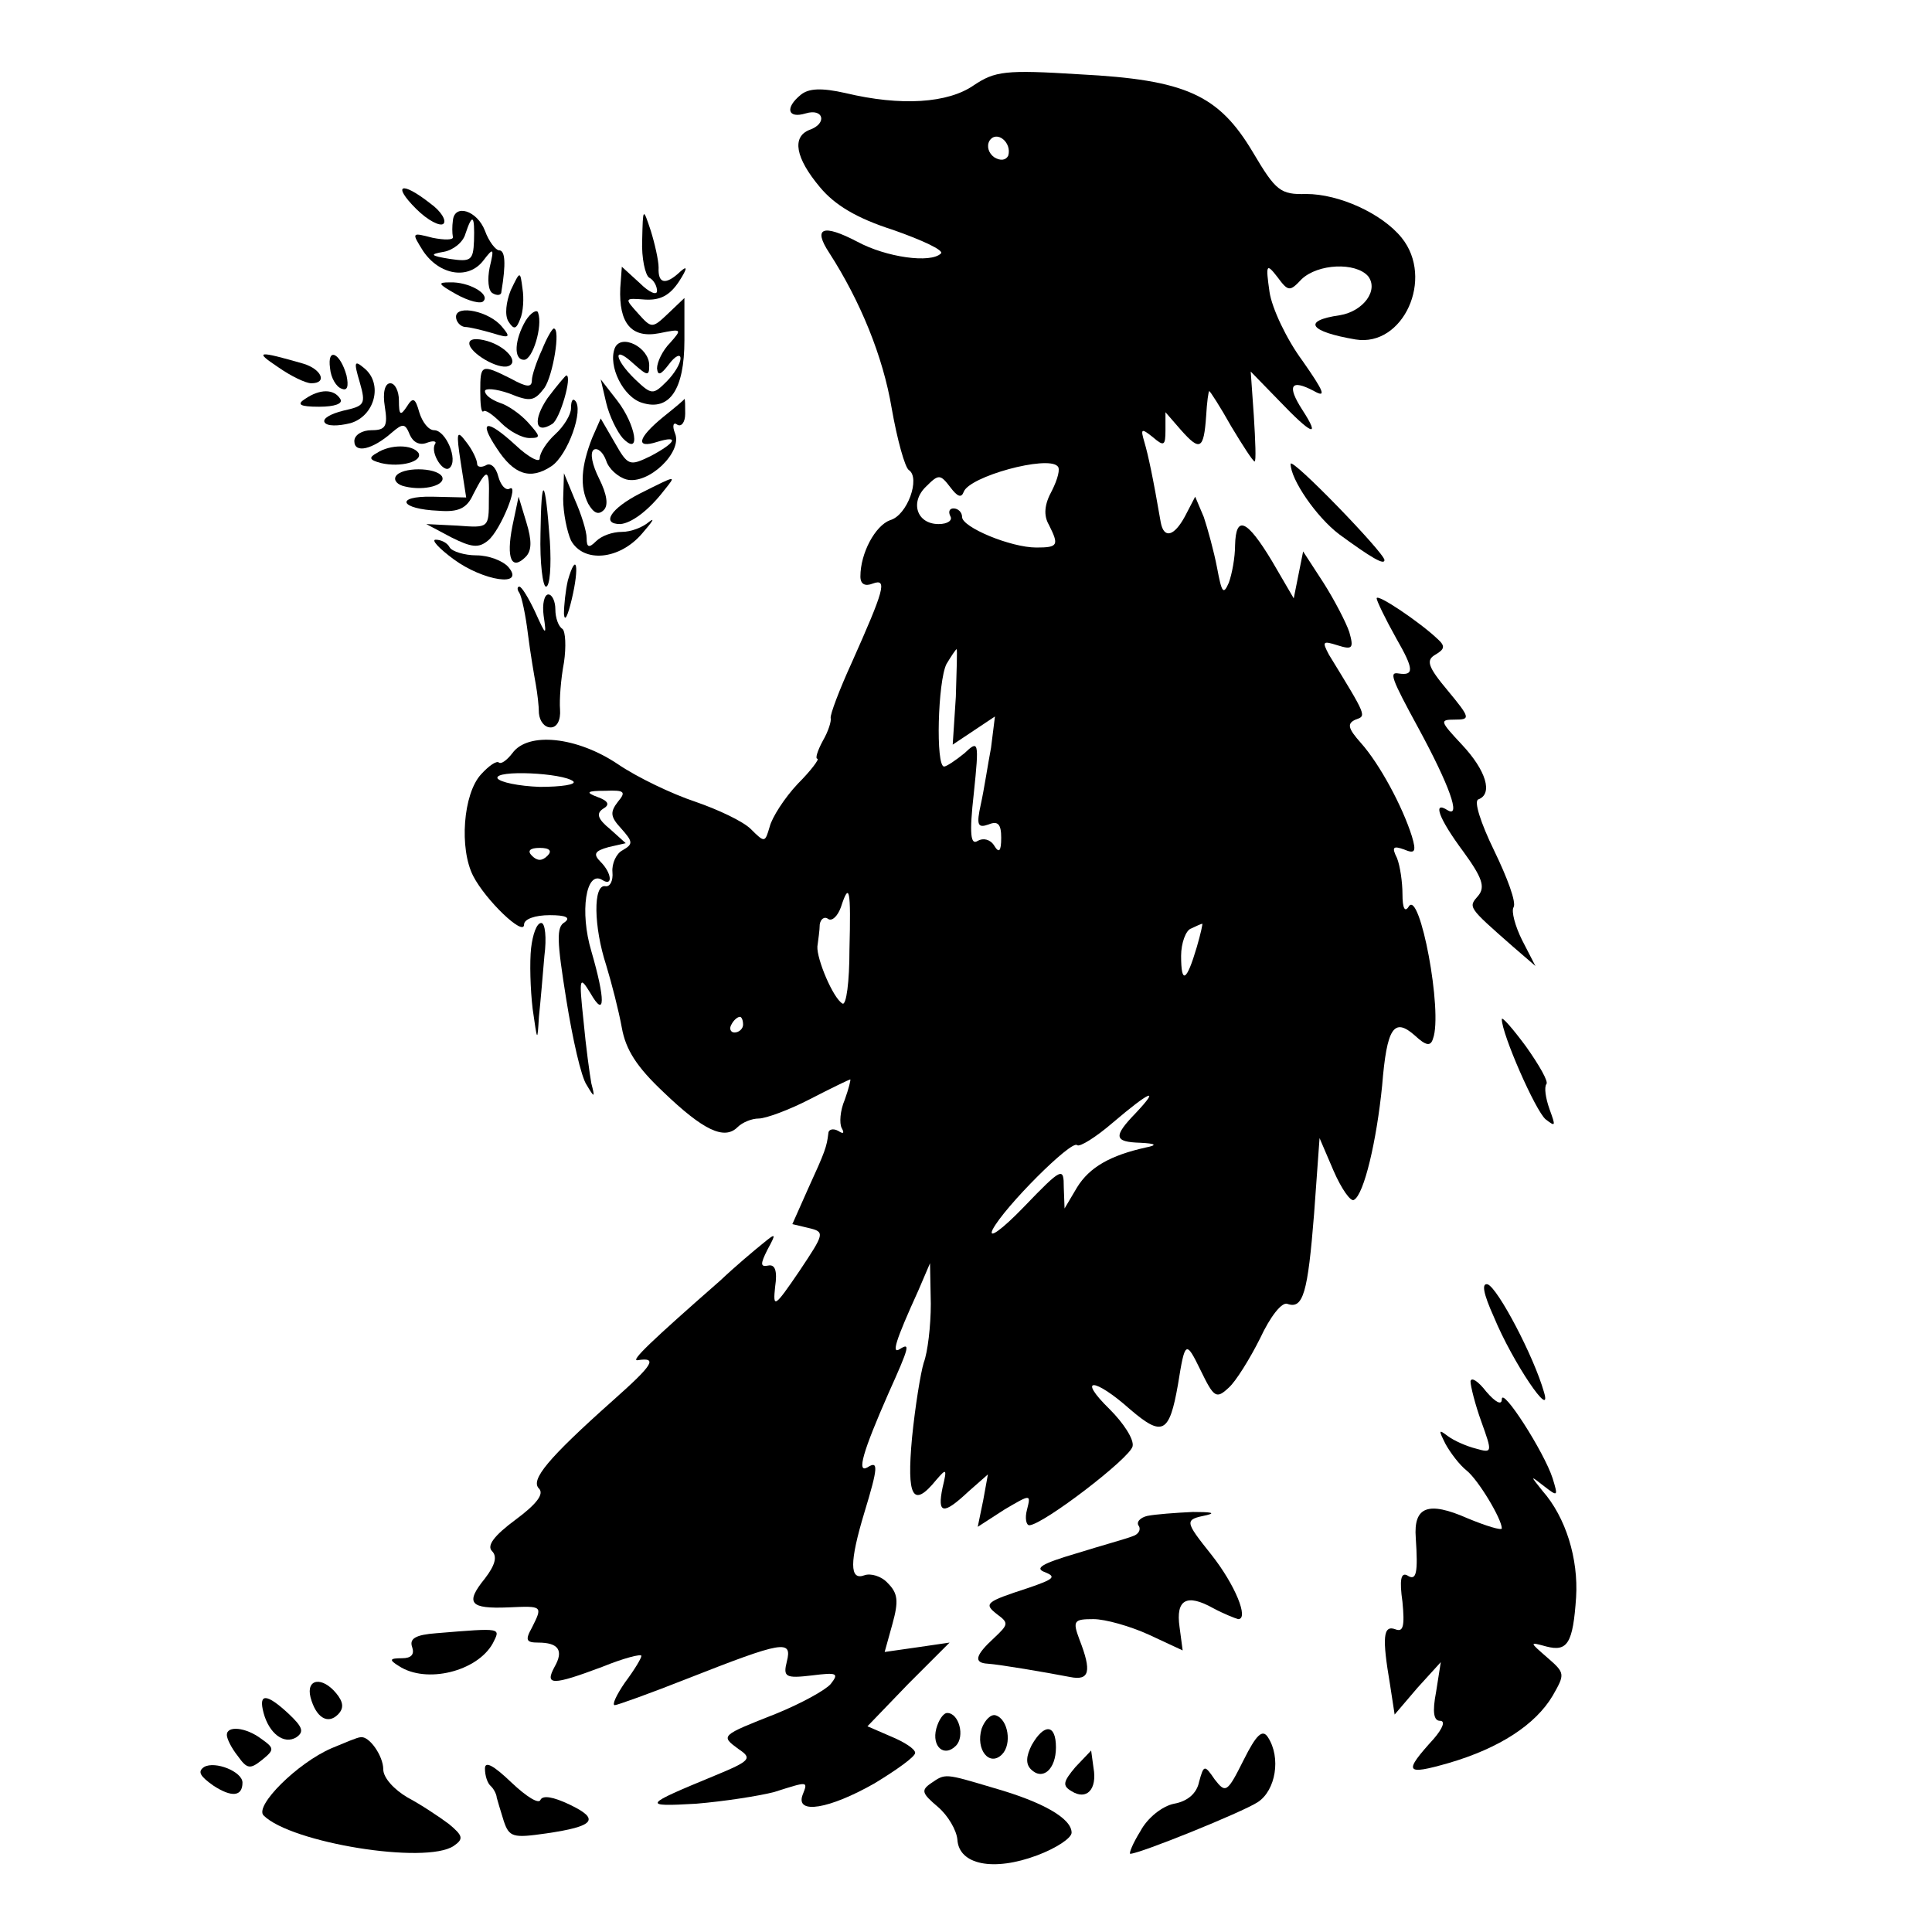 <?xml version="1.0" standalone="no"?>
<!DOCTYPE svg PUBLIC "-//W3C//DTD SVG 20010904//EN"
 "http://www.w3.org/TR/2001/REC-SVG-20010904/DTD/svg10.dtd">
<svg version="1.0" xmlns="http://www.w3.org/2000/svg"
 width="247pt" height="247pt" viewBox="0 0 247 247"
 preserveAspectRatio="xMidYMid meet">
<g transform="translate(0,247) scale(0.1,-0.1)"
fill="#000000" stroke="none">
<path d="M1245 2361 c-33 -23 -93 -27 -164 -10 -31 7 -47 6 -57 -2 -21 -17
-17 -31 6 -24 23 7 28 -13 5 -21 -23 -9 -18 -36 13 -73 19 -23 47 -40 94 -55
37 -13 65 -26 61 -30 -13 -13 -70 -5 -107 15 -44 23 -57 18 -36 -14 40 -62 69
-133 80 -199 7 -40 17 -76 22 -79 15 -10 -2 -58 -24 -64 -19 -7 -38 -42 -38
-72 0 -10 6 -13 16 -9 19 7 14 -9 -27 -101 -16 -35 -28 -67 -27 -71 1 -4 -3
-17 -10 -29 -7 -13 -10 -23 -7 -23 3 0 -8 -15 -25 -32 -17 -18 -33 -43 -36
-55 -6 -20 -6 -21 -24 -3 -10 10 -42 25 -71 35 -30 10 -74 31 -99 48 -52 35
-115 42 -135 14 -7 -9 -14 -14 -17 -12 -3 3 -13 -4 -23 -15 -23 -25 -28 -95
-10 -130 16 -31 65 -78 65 -62 0 7 14 12 33 12 20 0 27 -3 19 -9 -11 -6 -10
-24 2 -99 8 -50 19 -99 26 -109 10 -17 11 -17 6 2 -2 11 -7 47 -10 80 -6 56
-5 58 9 35 19 -33 19 -8 1 54 -15 50 -7 104 14 91 14 -9 12 9 -2 23 -10 10 -8
14 10 19 l22 5 -20 18 c-16 13 -18 20 -9 26 9 5 7 10 -7 15 -16 6 -14 8 10 8
24 1 27 -1 16 -14 -10 -13 -10 -19 4 -34 15 -17 16 -20 2 -28 -8 -4 -14 -17
-13 -28 1 -11 -3 -19 -9 -18 -16 3 -15 -52 1 -101 7 -23 16 -58 20 -80 5 -28
19 -50 53 -82 51 -49 78 -62 95 -45 6 6 18 11 27 11 9 0 39 11 66 25 27 14 50
25 51 25 1 0 -2 -12 -7 -26 -6 -14 -7 -30 -4 -36 4 -7 2 -8 -4 -4 -7 4 -13 2
-13 -3 -2 -17 -4 -23 -26 -71 l-20 -45 21 -5 c21 -5 20 -7 -12 -55 -32 -47
-34 -48 -31 -20 3 20 0 29 -9 27 -10 -2 -10 2 -1 20 12 22 11 22 -6 8 -10 -8
-35 -29 -54 -47 -89 -78 -115 -103 -106 -102 26 4 21 -5 -32 -52 -83 -74 -105
-101 -94 -112 7 -7 -3 -20 -30 -40 -27 -20 -37 -33 -30 -40 7 -7 4 -18 -9 -35
-26 -32 -19 -39 30 -37 44 2 44 2 30 -26 -9 -16 -7 -19 8 -19 26 0 33 -10 21
-31 -13 -24 -3 -24 61 0 27 11 50 17 50 14 0 -3 -9 -18 -21 -34 -11 -16 -17
-29 -13 -29 3 0 45 15 93 34 122 48 134 50 127 22 -5 -20 -2 -22 32 -18 32 4
35 3 24 -11 -7 -8 -38 -25 -70 -38 -71 -28 -71 -28 -48 -45 18 -12 16 -15 -30
-34 -92 -38 -94 -40 -24 -36 36 3 81 10 100 15 44 14 43 14 36 -4 -9 -25 34
-18 92 15 28 17 52 34 52 39 0 5 -14 14 -31 21 l-30 13 52 54 53 53 -41 -6
-42 -6 10 36 c8 29 7 39 -6 52 -8 9 -22 13 -30 10 -19 -7 -19 17 0 80 18 59
18 67 4 58 -14 -8 -6 20 27 95 27 60 28 65 14 56 -10 -6 -6 9 24 75 l15 35 1
-52 c0 -28 -4 -62 -9 -75 -4 -13 -11 -56 -15 -96 -7 -76 1 -91 31 -54 13 15
14 15 8 -10 -7 -34 1 -35 33 -5 l25 22 -6 -33 -7 -34 34 22 c34 20 34 20 29 0
-3 -11 -1 -20 3 -20 18 1 129 86 132 101 2 9 -12 30 -29 47 -43 42 -20 41 26
0 41 -35 50 -31 61 32 9 56 10 57 29 18 17 -35 20 -37 36 -22 9 8 27 37 40 63
13 28 28 47 35 44 20 -7 26 14 34 115 l7 97 18 -42 c10 -23 22 -40 26 -37 13
7 29 76 36 146 6 74 15 88 42 64 14 -13 20 -14 23 -4 13 34 -17 192 -31 169
-5 -8 -8 -2 -8 16 0 15 -3 36 -7 46 -7 14 -5 16 9 11 14 -6 16 -3 10 17 -12
38 -41 92 -65 119 -17 19 -18 25 -7 30 14 5 15 3 -34 83 -9 17 -8 18 11 12 19
-6 21 -4 15 17 -4 12 -19 41 -33 63 l-26 40 -6 -30 -6 -30 -28 48 c-32 53 -46
59 -47 20 0 -16 -4 -37 -8 -48 -7 -16 -9 -13 -15 19 -4 21 -12 50 -17 65 l-11
26 -13 -25 c-14 -26 -27 -29 -31 -8 -10 58 -16 86 -21 103 -5 17 -4 18 11 6
14 -12 16 -11 16 9 l0 23 20 -23 c24 -27 29 -25 32 18 1 18 3 32 4 32 1 0 14
-20 28 -45 15 -25 28 -45 30 -45 2 0 1 26 -1 58 l-4 57 36 -37 c42 -44 54 -49
30 -12 -20 31 -15 40 15 24 16 -9 13 -1 -15 39 -20 27 -39 67 -42 88 -5 35 -4
37 10 19 14 -19 16 -19 31 -3 21 20 69 22 85 4 14 -18 -6 -45 -36 -50 -49 -7
-39 -21 20 -31 61 -10 101 78 59 130 -25 31 -80 56 -122 56 -33 -1 -39 4 -68
53 -44 74 -86 93 -222 100 -95 6 -108 4 -135 -14z m44 -90 c-3 -6 -10 -7 -18
-2 -7 5 -10 14 -6 21 9 14 29 -2 24 -19z m63 -397 c4 -3 0 -17 -7 -31 -10 -18
-11 -32 -4 -44 13 -26 12 -29 -16 -29 -33 0 -95 26 -95 39 0 6 -5 11 -11 11
-5 0 -7 -4 -4 -10 3 -5 -3 -10 -15 -10 -28 0 -37 28 -16 48 16 16 18 16 31 -1
9 -12 14 -14 17 -6 7 20 107 47 120 33z m-130 -295 l-4 -61 27 18 27 18 -5
-40 c-4 -21 -9 -54 -13 -72 -6 -27 -4 -31 10 -26 12 5 16 0 16 -17 0 -18 -3
-20 -9 -10 -5 8 -14 10 -21 6 -9 -6 -11 8 -5 61 7 67 6 68 -12 51 -11 -9 -23
-17 -26 -17 -11 0 -8 109 3 131 6 10 12 19 13 19 1 0 0 -27 -1 -61z m-489
-108 c4 -4 -15 -7 -43 -7 -27 1 -51 6 -54 11 -4 11 84 7 97 -4z m-33 -95 c-7
-7 -13 -7 -20 0 -6 6 -3 10 10 10 13 0 16 -4 10 -10z m386 -120 c0 -41 -4 -72
-9 -69 -12 7 -33 57 -32 73 1 8 3 21 3 28 1 7 6 11 11 7 5 -3 12 4 16 15 11
34 13 23 11 -54z m444 3 c-13 -44 -20 -48 -20 -11 0 16 6 33 13 35 6 3 13 6
14 6 1 1 -2 -13 -7 -30z m-580 -99 c0 -5 -5 -10 -11 -10 -5 0 -7 5 -4 10 3 6
8 10 11 10 2 0 4 -4 4 -10z m502 -113 c-29 -30 -28 -37 6 -38 20 -1 22 -3 7
-6 -45 -10 -72 -25 -88 -51 l-16 -27 -1 27 c0 26 -2 26 -51 -25 -28 -29 -46
-42 -40 -29 15 29 101 115 108 108 3 -3 24 10 46 29 47 40 61 46 29 12z"/>
<path d="M532 2203 c15 -15 31 -23 35 -19 4 4 -3 16 -17 26 -37 29 -49 24 -18
-7z"/>
<path d="M579 2188 c-1 -7 -1 -16 0 -21 1 -4 -11 -4 -26 -1 -27 7 -27 7 -12
-17 21 -31 58 -37 77 -12 13 17 14 16 8 -9 -3 -15 -2 -30 4 -33 5 -3 11 -3 11
2 6 36 5 53 -3 53 -4 0 -13 11 -18 25 -10 26 -39 35 -41 13z m27 -26 c-1 -25
-4 -27 -31 -23 -25 4 -26 6 -8 9 12 2 25 12 28 23 9 27 12 24 11 -9z"/>
<path d="M821 2163 c-1 -23 4 -45 9 -48 6 -3 10 -11 10 -17 0 -6 -10 -2 -22
10 l-23 21 -2 -27 c-2 -45 14 -65 50 -58 29 6 29 5 14 -12 -10 -10 -17 -25
-17 -33 1 -10 5 -8 15 5 8 11 15 14 15 8 0 -7 -8 -20 -18 -30 -17 -17 -19 -17
-40 3 -27 26 -29 45 -2 20 18 -16 20 -16 20 -2 0 23 -36 41 -44 22 -9 -23 11
-63 35 -70 35 -11 54 17 54 80 l0 54 -21 -20 c-20 -19 -21 -19 -38 0 -18 20
-18 20 9 18 19 -1 31 5 43 23 11 17 11 21 2 13 -19 -18 -29 -16 -28 5 0 9 -5
31 -10 47 -10 30 -10 30 -11 -12z"/>
<path d="M653 2099 c-6 -15 -8 -32 -3 -40 7 -11 10 -10 15 3 4 9 5 27 3 39 -3
23 -3 23 -15 -2z"/>
<path d="M583 2094 c16 -9 32 -13 35 -9 9 9 -19 25 -43 24 -16 0 -15 -2 8 -15z"/>
<path d="M583 2065 c0 -6 5 -12 11 -13 6 0 22 -4 36 -8 22 -7 23 -5 12 8 -16
20 -59 29 -59 13z"/>
<path d="M672 2060 c-14 -24 -16 -50 -2 -50 11 0 24 43 18 60 -1 5 -9 1 -16
-10z"/>
<path d="M693 2023 c-7 -15 -13 -33 -13 -39 0 -10 -7 -9 -27 2 -38 19 -39 18
-39 -16 0 -16 1 -28 4 -26 2 3 12 -4 23 -15 10 -10 26 -19 36 -19 15 0 14 2
-2 20 -10 11 -26 22 -36 25 -11 4 -19 10 -19 15 0 4 14 3 31 -3 27 -11 32 -10
45 7 11 16 21 76 12 76 -2 0 -9 -12 -15 -27z"/>
<path d="M600 2031 c0 -12 37 -34 50 -29 14 5 -3 25 -27 32 -14 4 -23 3 -23
-3z"/>
<path d="M355 2001 c17 -12 36 -21 43 -21 21 0 13 18 -10 25 -59 17 -63 16
-33 -4z"/>
<path d="M422 1999 c1 -12 8 -24 15 -26 7 -3 9 3 6 17 -8 29 -25 37 -21 9z"/>
<path d="M460 1981 c8 -28 6 -30 -21 -36 -16 -4 -27 -10 -24 -15 3 -5 17 -5
33 -1 31 9 42 50 18 70 -13 11 -14 9 -6 -18z"/>
<path d="M700 1961 c-19 -28 -16 -47 6 -33 10 6 26 62 18 62 -1 0 -12 -13 -24
-29z"/>
<path d="M492 1950 c4 -25 1 -30 -17 -30 -12 0 -22 -6 -22 -14 0 -16 23 -11
48 11 14 12 17 12 23 -3 4 -9 12 -14 22 -10 8 3 13 2 10 -2 -6 -11 11 -38 19
-30 11 10 -5 48 -20 48 -7 0 -15 10 -19 23 -5 18 -8 20 -16 7 -8 -12 -10 -11
-10 8 0 12 -5 22 -11 22 -7 0 -10 -12 -7 -30z"/>
<path d="M775 1955 c4 -17 14 -37 21 -45 24 -25 17 17 -7 48 l-21 27 7 -30z"/>
<path d="M390 1960 c-11 -7 -7 -10 18 -10 20 0 31 4 27 10 -8 13 -26 13 -45 0z"/>
<path d="M730 1948 c0 -8 -9 -23 -20 -33 -11 -10 -20 -24 -20 -31 0 -6 -14 1
-31 17 -37 34 -48 32 -24 -4 22 -34 43 -41 70 -23 21 14 42 73 30 84 -3 3 -5
-1 -5 -10z"/>
<path d="M848 1937 c-33 -27 -36 -41 -8 -32 29 9 24 -1 -8 -18 -27 -13 -29
-13 -46 17 l-18 31 -11 -25 c-14 -36 -16 -62 -5 -84 7 -12 13 -15 20 -8 6 6 4
20 -6 40 -9 18 -12 33 -7 37 5 3 12 -3 16 -14 3 -10 15 -21 26 -24 28 -7 72
35 62 59 -4 10 -2 15 3 11 5 -3 10 3 10 14 0 10 0 19 -1 19 0 -1 -12 -11 -27
-23z"/>
<path d="M589 1879 l7 -45 -43 1 c-49 1 -42 -16 8 -18 25 -2 36 3 44 21 18 35
21 34 20 -6 0 -37 0 -37 -40 -34 l-40 2 32 -17 c26 -13 35 -14 47 -4 16 13 41
75 27 66 -5 -2 -11 5 -14 16 -3 12 -10 18 -16 14 -6 -3 -11 -2 -11 2 0 5 -6
18 -14 28 -12 16 -13 13 -7 -26z"/>
<path d="M482 1891 c-11 -6 -10 -9 5 -13 25 -6 54 2 48 13 -8 11 -36 11 -53 0z"/>
<path d="M1650 1877 c0 -20 33 -68 62 -90 41 -30 58 -40 58 -33 0 9 -119 132
-120 123z"/>
<path d="M506 1861 c-3 -5 2 -11 12 -13 25 -6 53 2 47 13 -8 12 -52 12 -59 0z"/>
<path d="M720 1832 c0 -18 5 -42 10 -53 16 -29 62 -25 91 9 13 15 17 21 9 15
-8 -7 -23 -13 -35 -13 -12 0 -26 -5 -33 -12 -9 -9 -12 -8 -12 4 0 9 -7 31 -15
49 l-14 34 -1 -33z"/>
<path d="M818 1839 c-37 -19 -50 -39 -25 -39 14 1 36 17 56 43 16 20 17 20
-31 -4z"/>
<path d="M691 1788 c-1 -38 3 -68 7 -68 5 0 7 26 5 58 -6 83 -11 87 -12 10z"/>
<path d="M655 1797 c-8 -41 -1 -57 17 -39 8 8 8 21 1 44 l-10 33 -8 -38z"/>
<path d="M580 1755 c38 -28 92 -36 70 -10 -7 8 -25 15 -41 15 -15 0 -31 5 -34
10 -3 6 -11 10 -18 10 -6 0 4 -11 23 -25z"/>
<path d="M726 1728 c-3 -13 -5 -32 -5 -43 1 -11 5 -2 10 19 10 42 6 62 -5 24z"/>
<path d="M664 1712 c3 -5 8 -28 11 -53 3 -24 8 -53 10 -64 2 -11 4 -28 4 -37
1 -10 7 -18 15 -18 8 0 13 9 12 23 -1 12 1 39 5 60 3 20 2 40 -2 43 -5 3 -9
14 -9 25 0 10 -4 19 -9 19 -5 0 -8 -12 -6 -27 4 -27 3 -26 -11 5 -8 17 -17 32
-20 32 -3 0 -3 -4 0 -8z"/>
<path d="M1760 1705 c0 -3 11 -26 25 -51 23 -40 23 -48 3 -45 -12 2 -10 -5 26
-71 39 -72 54 -114 37 -104 -20 13 -12 -10 20 -53 24 -33 28 -45 19 -56 -13
-15 -14 -14 44 -65 l29 -25 -17 33 c-9 18 -14 37 -11 42 4 6 -8 38 -25 73 -17
35 -26 63 -20 65 19 7 10 37 -21 70 -28 30 -29 32 -9 32 20 0 20 2 -9 37 -26
31 -28 39 -16 46 12 7 13 11 3 20 -22 21 -78 59 -78 52z"/>
<path d="M679 1258 c-2 -18 -1 -53 2 -78 6 -42 6 -43 8 -10 2 19 5 54 7 78 3
23 1 42 -4 42 -6 0 -11 -15 -13 -32z"/>
<path d="M1920 1167 c0 -19 43 -117 56 -128 13 -10 13 -9 5 13 -5 14 -7 28 -4
32 3 3 -9 24 -26 48 -17 23 -31 39 -31 35z"/>
<path d="M1910 786 c24 -58 75 -133 64 -96 -13 46 -59 133 -72 138 -8 2 -6
-11 8 -42z"/>
<path d="M1880 704 c0 -6 6 -30 14 -52 14 -39 14 -40 -7 -34 -12 3 -28 10 -36
16 -12 9 -12 8 -3 -10 6 -11 18 -27 27 -34 15 -12 45 -62 45 -74 0 -3 -20 3
-44 13 -50 22 -69 15 -66 -25 3 -45 1 -56 -11 -48 -8 4 -10 -6 -6 -34 3 -31 1
-39 -9 -35 -16 6 -17 -11 -7 -70 l6 -39 29 34 30 33 -6 -38 c-5 -26 -3 -37 5
-37 7 0 4 -9 -8 -23 -39 -43 -37 -47 19 -31 65 19 111 49 133 86 16 28 16 29
-7 49 -23 20 -23 20 -1 14 27 -7 34 4 38 63 3 49 -13 102 -43 136 -16 20 -16
20 2 6 18 -14 18 -13 11 10 -11 34 -65 118 -65 101 0 -8 -8 -4 -20 10 -10 13
-19 19 -20 13z"/>
<path d="M1467 532 c-9 -2 -15 -8 -11 -13 3 -5 -1 -11 -8 -13 -7 -3 -40 -12
-72 -22 -44 -13 -54 -19 -40 -24 15 -6 11 -9 -21 -20 -55 -18 -58 -20 -40 -34
15 -11 14 -13 -4 -30 -24 -22 -27 -32 -8 -33 15 -1 74 -11 105 -17 25 -5 28 7
12 48 -9 24 -7 26 18 26 15 0 47 -9 71 -20 l43 -20 -4 30 c-5 35 9 43 43 24
13 -7 28 -13 32 -14 14 0 -4 44 -34 82 -35 44 -35 45 -6 51 12 3 4 4 -18 4
-22 -1 -48 -3 -58 -5z"/>
<path d="M558 382 c-27 -2 -35 -7 -31 -18 3 -9 -1 -14 -13 -14 -16 0 -17 -2
-4 -10 35 -23 100 -7 120 29 10 20 13 20 -72 13z"/>
<path d="M397 300 c7 -26 22 -35 35 -22 8 8 7 16 -2 27 -18 22 -39 19 -33 -5z"/>
<path d="M337 280 c7 -26 26 -41 42 -31 10 7 8 13 -10 30 -28 26 -39 27 -32 1z"/>
<path d="M1197 260 c-6 -23 10 -37 25 -22 12 12 4 42 -11 42 -5 0 -11 -9 -14
-20z"/>
<path d="M1255 260 c-8 -27 10 -49 26 -33 13 13 8 45 -8 50 -6 2 -14 -6 -18
-17z"/>
<path d="M290 252 c0 -5 6 -17 14 -27 12 -17 16 -17 31 -5 16 13 16 15 -1 27
-20 15 -44 17 -44 5z"/>
<path d="M1319 239 c-7 -14 -8 -24 -1 -31 15 -15 32 0 32 28 0 30 -15 31 -31
3z"/>
<path d="M1590 220 c-21 -42 -23 -43 -37 -25 -13 19 -14 19 -20 -3 -3 -15 -15
-25 -32 -28 -15 -3 -34 -18 -43 -35 -10 -16 -15 -29 -13 -29 12 0 143 53 163
66 23 15 30 57 13 83 -7 11 -15 3 -31 -29z"/>
<path d="M424 235 c-44 -19 -99 -74 -87 -86 35 -35 207 -63 243 -39 13 9 12
13 -6 28 -12 9 -36 25 -53 34 -17 10 -31 25 -31 36 0 17 -18 43 -29 41 -4 0
-20 -7 -37 -14z"/>
<path d="M1375 211 c-16 -19 -17 -24 -5 -31 19 -12 33 2 28 30 l-3 22 -20 -21z"/>
<path d="M261 211 c-9 -6 -5 -12 12 -24 23 -15 37 -14 37 4 0 14 -35 28 -49
20z"/>
<path d="M620 209 c0 -9 3 -19 8 -23 4 -4 7 -11 7 -14 1 -4 5 -17 9 -30 7 -21
12 -22 54 -16 62 9 70 18 30 37 -21 10 -34 12 -37 6 -2 -6 -18 4 -37 22 -23
22 -34 28 -34 18z"/>
<path d="M1190 190 c-13 -9 -11 -13 9 -30 13 -11 24 -30 25 -42 2 -32 46 -41
102 -20 24 9 44 22 44 29 0 18 -36 39 -99 57 -64 19 -62 19 -81 6z"/>
</g>
</svg>
